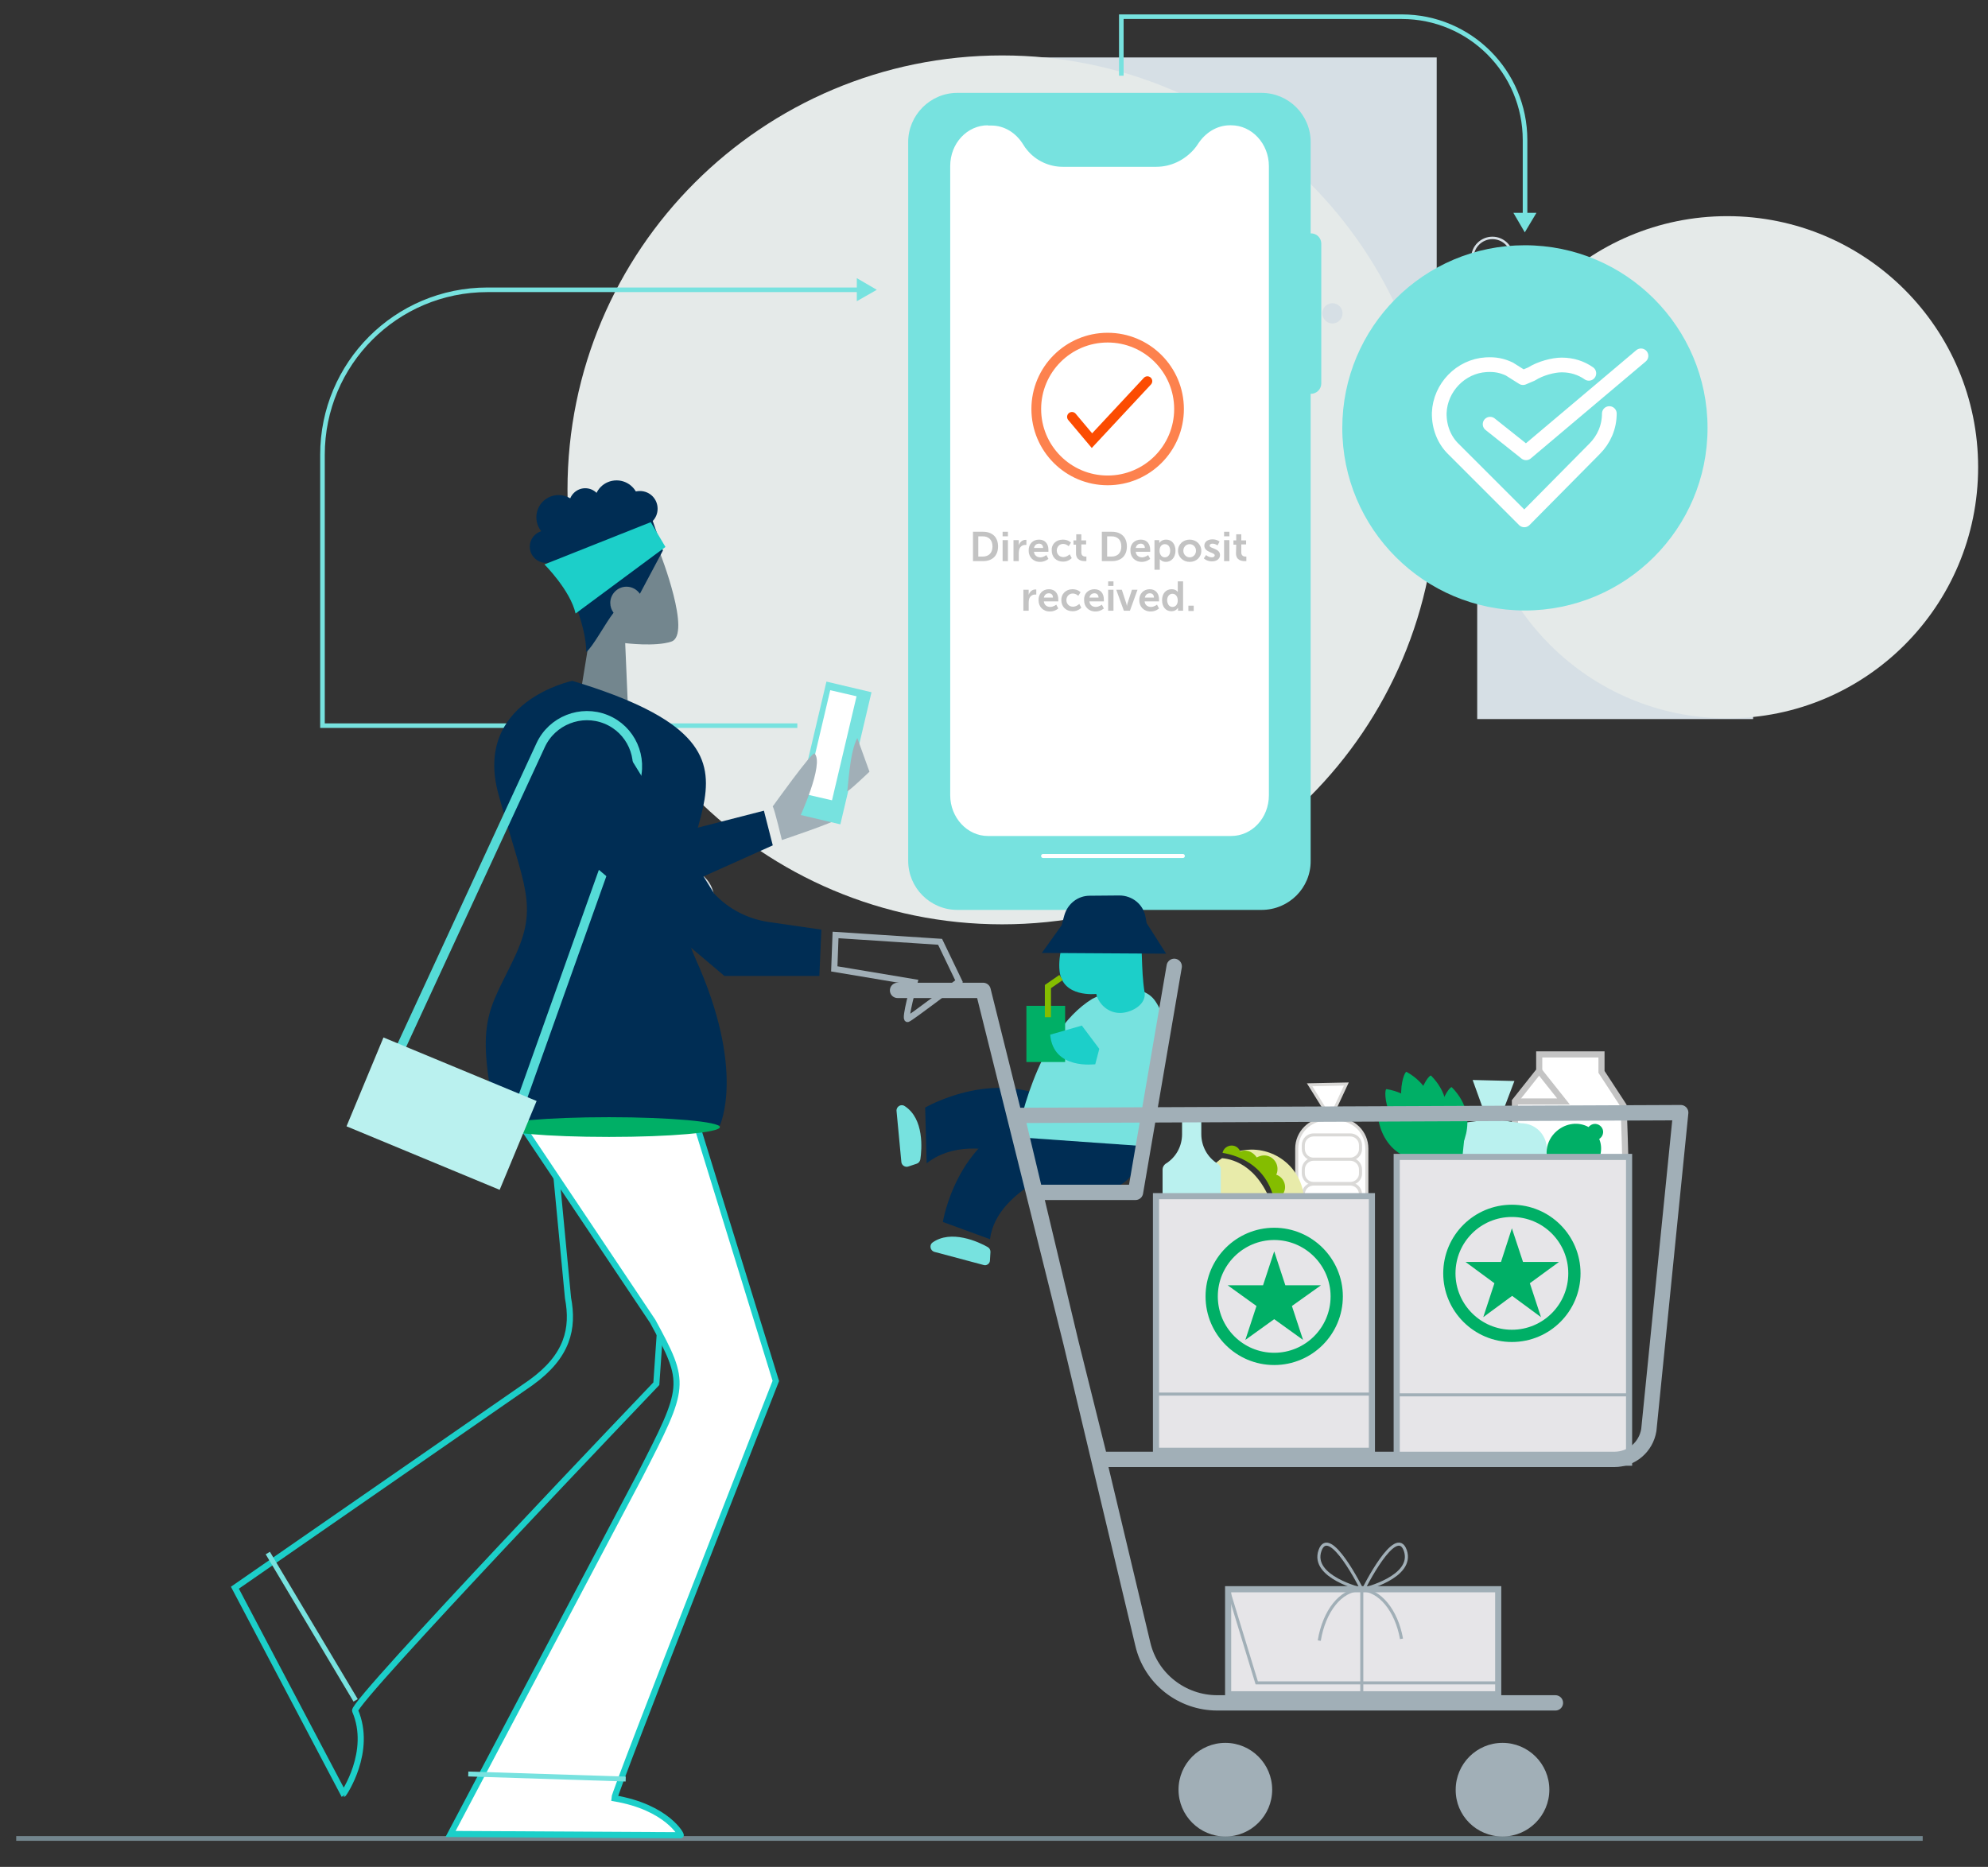 <?xml version="1.0" encoding="utf-8"?>
<!-- Generator: Adobe Illustrator 25.1.0, SVG Export Plug-In . SVG Version: 6.00 Build 0)  -->
<svg version="1.1" id="Layer_1" xmlns="http://www.w3.org/2000/svg" xmlns:xlink="http://www.w3.org/1999/xlink" x="0px" y="0px"
	 viewBox="0 0 785.4 737.6" style="enable-background:new 0 0 785.4 737.6;" xml:space="preserve">
<rect x="0" y="0" width="785.4" height="737.6" fill="#333333" stroke="none"/>
<style type="text/css">
	.st0{clip-path:url(#SVGID_2_);}
	.st1{fill:#D6DFE5;}
	.st2{fill:#E5EAE9;}
	.st3{fill:none;stroke:#73868E;stroke-width:1.94;stroke-miterlimit:10;}
	.st4{fill:none;stroke:#D6DFE5;stroke-width:2.767;stroke-miterlimit:10;}
	.st5{fill:none;stroke:#D6DFE5;stroke-width:0.97;stroke-miterlimit:10;}
	.st6{fill:none;stroke:#77E2DF;stroke-width:1.816;stroke-miterlimit:10;}
	.st7{fill:#77E2DF;}
	.st8{fill:#FFFFFF;}
	.st9{fill:none;stroke:#D6DFE5;stroke-width:13.451;stroke-miterlimit:10;}
	.st10{fill:none;stroke:#00AF66;stroke-width:13.451;stroke-miterlimit:10;}
	.st11{fill:#00AF66;}
	.st12{fill:none;stroke:#FFFFFF;stroke-width:1.747;stroke-miterlimit:10;}
	.st13{fill:none;stroke:#00AF66;stroke-width:4.854;stroke-miterlimit:10;}
	.st14{fill:#A1AFB7;}
	.st15{fill:none;stroke:#1CCFC9;stroke-width:2.421;stroke-miterlimit:10;}
	.st16{fill:none;stroke:#77E2DF;stroke-width:1.94;stroke-miterlimit:10;}
	.st17{fill:#FFFFFF;stroke:#1CCFC9;stroke-width:2.421;stroke-miterlimit:10;}
	.st18{fill:#002D54;}
	.st19{fill:#FFFFFF;stroke:#C4C4C4;stroke-width:2.421;stroke-miterlimit:10;}
	.st20{fill:none;stroke:#C4C4C4;stroke-width:2.421;stroke-miterlimit:10;}
	.st21{fill:#BAF1EF;}
	.st22{fill:none;stroke:#00AF66;stroke-width:1.211;stroke-miterlimit:10;}
	.st23{fill:#E6E5E8;stroke:#A1AFB7;stroke-width:2.421;stroke-miterlimit:10;}
	.st24{fill:none;stroke:#A1AFB7;stroke-width:1.211;stroke-miterlimit:10;}
	.st25{fill:#73868E;}
	.st26{fill:#1CCFC9;}
	.st27{fill:none;stroke:#A1AFB7;stroke-width:6.053;stroke-linecap:round;stroke-linejoin:round;stroke-miterlimit:10;}
	.st28{fill:#FFFFFF;stroke:#DAD9D7;stroke-width:1.211;stroke-miterlimit:10;}
	.st29{fill:#E8EBAA;}
	.st30{fill:#84BD00;}
	.st31{fill:none;stroke:#84BD00;stroke-width:2.421;stroke-miterlimit:10;}
	.st32{fill:none;stroke:#A1AFB7;stroke-width:2.421;stroke-miterlimit:10;}
	.st33{fill:none;stroke:#55DBD7;stroke-width:3.632;stroke-miterlimit:10;}
	.st34{fill:none;stroke:#00AF66;stroke-width:4.842;stroke-miterlimit:10;}
	.st35{fill:none;stroke:#FFFFFF;stroke-width:5.813;stroke-linecap:round;stroke-linejoin:round;stroke-miterlimit:10;}
	.st36{fill:none;stroke:#FD824E;stroke-width:3.843;stroke-miterlimit:10;}
	.st37{fill:none;stroke:#FC4C02;stroke-width:3.843;stroke-linecap:round;stroke-miterlimit:10;}
	.st38{fill:#C3C3C3;}
</style>
<g>
	<g>
		<g>
			<defs>
				<rect id="SVGID_1_" x="-200.4" y="5.7" width="1326.6" height="721.6"/>
			</defs>
			<clipPath id="SVGID_2_">
				<use xlink:href="#SVGID_1_"  style="overflow:visible;"/>
			</clipPath>
			<g class="st0">
				<path class="st1" d="M398.6,191.7h169v-169h-169L398.6,191.7L398.6,191.7z"/>
				<path class="st1" d="M583.6,284.1h109v-109h-109V284.1z"/>
				<path class="st2" d="M395.9,365.2c94.8,0,171.7-76.8,171.7-171.6S490.7,21.9,395.9,21.9S224.2,98.7,224.2,193.5
					S301.1,365.2,395.9,365.2z"/>
				<path class="st2" d="M682.4,283.8c54.8,0,99.1-44.4,99.1-99.2s-44.4-99.2-99.1-99.2c-54.8,0-99.1,44.4-99.1,99.2
					S627.7,283.8,682.4,283.8z"/>
				<path class="st3" d="M6.4,726.4h753.2"/>
				<path class="st4" d="M498.7,123.3c6.2,0,11.1-5,11.1-11.1c0-6.2-5-11.2-11.1-11.2s-11.1,5-11.1,11.2
					C487.5,118.4,492.5,123.3,498.7,123.3z"/>
				<path class="st1" d="M496,182.5l-5.2-9.1l-5.2,9.1H496z"/>
				<path class="st5" d="M552.3,192.7c4.3,0,7.9-3.5,7.9-7.9c0-4.3-3.5-7.8-7.9-7.8c-4.3,0-7.9,3.5-7.9,7.8
					C544.4,189.2,547.9,192.7,552.3,192.7z"/>
				<path class="st5" d="M589.6,109.8c4.3,0,7.9-3.5,7.9-7.9c0-4.3-3.5-7.9-7.9-7.9c-4.3,0-7.9,3.5-7.9,7.9
					C581.7,106.3,585.2,109.8,589.6,109.8z"/>
				<path class="st1" d="M370.5,172.9c2.2,0,4-1.8,4-4s-1.8-4-4-4s-4,1.8-4,4S368.2,172.9,370.5,172.9z"/>
				<path class="st1" d="M526.4,127.8c2.2,0,4-1.8,4-4s-1.8-4-4-4s-4,1.8-4,4S524.2,127.8,526.4,127.8z"/>
				<path class="st4" d="M591.5,225.4c6.2,0,11.1-5,11.1-11.2c0-6.1-5-11.1-11.1-11.1s-11.1,5-11.1,11.1
					C580.4,220.4,585.4,225.4,591.5,225.4z"/>
				<path class="st1" d="M472.7,119.3l8.6-5.8L472,109L472.7,119.3z"/>
				<path class="st6" d="M339.8,114.5H192.6c-36.1,0-65.2,29.2-65.2,65.2v107H315"/>
				<path class="st7" d="M338.5,109.9l7.9,4.6l-7.9,4.5V109.9z"/>
				<path class="st6" d="M443,29.9V6.6h110.8c26.9,0,48.7,21.8,48.7,48.7v30.2"/>
				<path class="st7" d="M597.9,84.1l4.5,7.7l4.6-7.7H597.9z"/>
				<path class="st7" d="M498.4,359.5H378.2c-10.7,0-19.4-8.7-19.4-19.4v-284c0-10.6,8.7-19.4,19.4-19.4h120.2
					c10.7,0,19.4,8.7,19.4,19.4v284C517.9,350.8,509.2,359.5,498.4,359.5z"/>
				<path class="st8" d="M390.3,49.5c-8.2,0-14.9,7.1-14.9,16.1v248.6c0,8.8,6.7,16.1,14.9,16.1h96.1c8.2,0,14.9-7.1,14.9-16.1V65.6
					c0-8.8-6.7-16.1-14.9-16.1h-0.5c-5,0-9.7,2.8-12.7,7.5c-0.4,0.6-0.8,1.2-1.5,2c-3.8,4.3-9.1,6.9-14.9,6.9h-37
					c-5.3,0-10.5-2.4-13.9-6.5c-0.6-0.7-1.2-1.5-1.6-2.2c-2.9-4.8-7.6-7.6-12.6-7.6h-1.4V49.5z"/>
				<path class="st7" d="M517.9,155.6c-2.3,0-4.1-1.8-4.1-4.1V96.3c0-2.3,1.8-4.1,4.1-4.1s4.1,1.8,4.1,4.1v55.2
					C522,153.7,520.2,155.6,517.9,155.6z"/>
				<path class="st8" d="M467.3,339h-55.2c-0.5,0-0.8-0.4-0.8-0.8c0-0.5,0.4-0.8,0.8-0.8h55.2c0.5,0,0.8,0.4,0.8,0.8
					C468.1,338.6,467.8,339,467.3,339z"/>
				<path class="st9" d="M440.3,220.7c15.5,0,28.1-12.6,28.1-28.1s-12.6-28.1-28.1-28.1s-28.1,12.6-28.1,28.1
					S424.8,220.7,440.3,220.7z"/>
				<path class="st10" d="M440.5,164.4c15.5,0,28.1,12.6,28.1,28.1s-12.6,28.1-28.1,28.1s-28.1-12.6-28.1-28.1"/>
				<path class="st11" d="M416.1,308h-15.4c-3.3,0-5.8-2.7-5.8-5.8v-0.7c0-3.3,2.7-5.8,5.8-5.8h15.4c3.3,0,5.8,2.7,5.8,5.8v0.7
					C422,305.3,419.4,308,416.1,308z"/>
				<path class="st11" d="M447,308h-15.4c-3.3,0-5.8-2.7-5.8-5.8v-0.7c0-3.3,2.7-5.8,5.8-5.8H447c3.3,0,5.8,2.7,5.8,5.8v0.7
					C452.8,305.3,450.1,308,447,308z"/>
				<path class="st11" d="M477.7,308h-15.4c-3.3,0-5.8-2.7-5.8-5.8v-0.7c0-3.3,2.7-5.8,5.8-5.8h15.4c3.3,0,5.8,2.7,5.8,5.8v0.7
					C483.5,305.3,481,308,477.7,308z"/>
				<path class="st12" d="M397.7,300.8l2.9,3.9l8.3-12.2"/>
				<path class="st12" d="M428.4,300.8l2.9,3.9l8.5-12.2"/>
				<path class="st12" d="M460.2,300.8l2.9,3.9l8.4-12.2"/>
				<path class="st11" d="M416.1,287.6h-15.4c-3.3,0-5.8-2.7-5.8-5.8v-0.7c0-3.3,2.7-5.8,5.8-5.8h15.4c3.3,0,5.8,2.7,5.8,5.8v0.7
					C422,284.9,419.4,287.6,416.1,287.6z"/>
				<path class="st11" d="M447,287.6h-15.4c-3.3,0-5.8-2.7-5.8-5.8v-0.7c0-3.3,2.7-5.8,5.8-5.8H447c3.3,0,5.8,2.7,5.8,5.8v0.7
					C452.8,284.9,450.1,287.6,447,287.6z"/>
				<path class="st11" d="M477.7,287.6h-15.4c-3.3,0-5.8-2.7-5.8-5.8v-0.7c0-3.3,2.7-5.8,5.8-5.8h15.4c3.3,0,5.8,2.7,5.8,5.8v0.7
					C483.5,284.9,481,287.6,477.7,287.6z"/>
				<path class="st12" d="M397.7,280.6l2.9,3.8l8.4-12.2"/>
				<path class="st12" d="M428.4,280.6l2.9,3.8l8.5-12.2"/>
				<path class="st12" d="M460.2,280.6l2.9,3.8l8.4-12.2"/>
				<path class="st11" d="M416.1,267.5h-15.4c-3.3,0-5.8-2.7-5.8-5.8V261c0-3.3,2.7-5.8,5.8-5.8h15.4c3.3,0,5.8,2.7,5.8,5.8v0.7
					C422,265,419.4,267.5,416.1,267.5z"/>
				<path class="st11" d="M447,267.5h-15.4c-3.3,0-5.8-2.7-5.8-5.8V261c0-3.3,2.7-5.8,5.8-5.8H447c3.3,0,5.8,2.7,5.8,5.8v0.7
					C452.8,265,450.1,267.5,447,267.5z"/>
				<path class="st11" d="M477.7,267.5h-15.4c-3.3,0-5.8-2.7-5.8-5.8V261c0-3.3,2.7-5.8,5.8-5.8h15.4c3.3,0,5.8,2.7,5.8,5.8v0.7
					C483.5,265,481,267.5,477.7,267.5z"/>
				<path class="st1" d="M416.1,248.2h-15.4c-3.3,0-5.8-2.7-5.8-5.8v-0.7c0-3.2,2.7-5.8,5.8-5.8h15.4c3.3,0,5.8,2.7,5.8,5.8v0.7
					C422,245.5,419.4,248.2,416.1,248.2z"/>
				<path class="st1" d="M447,248.2h-15.4c-3.3,0-5.8-2.7-5.8-5.8v-0.7c0-3.2,2.7-5.8,5.8-5.8H447c3.3,0,5.8,2.7,5.8,5.8v0.7
					C452.8,245.5,450.1,248.2,447,248.2z"/>
				<path class="st1" d="M477.7,248.2h-15.4c-3.3,0-5.8-2.7-5.8-5.8v-0.7c0-3.2,2.7-5.8,5.8-5.8h15.4c3.3,0,5.8,2.7,5.8,5.8v0.7
					C483.5,245.5,481,248.2,477.7,248.2z"/>
				<path class="st12" d="M397.7,260.5l2.9,3.8l8.4-12.2"/>
				<path class="st12" d="M428.4,260.5l2.9,3.8l8.5-12.2"/>
				<path class="st12" d="M460.2,260.5l2.9,3.8l8.4-12.2"/>
				<path class="st11" d="M441.6,101l4.4,13.4h14.2l-11.4,8.2l4.4,13.4l-11.5-8.2l-11.4,8.2l4.4-13.4l-11.4-8.2h14L441.6,101z"/>
				<path class="st13" d="M441.6,143.4c13.6,0,24.7-11.1,24.7-24.7S455.2,94,441.6,94s-24.7,11.1-24.7,24.7S428,143.4,441.6,143.4z"
					/>
				<path class="st14" d="M305.3,318.6c0.8,1.5,3.6,13.3,3.6,13.3s21.8-7.3,22.2-8.5c0.4-1.2,7.6-24.9,6.4-24.2
					c-1.2,0.7-6.2,5.3-9.3,5.3C325.1,304.5,305.3,318.6,305.3,318.6z"/>
				<path class="st15" d="M140.3,675.9c-1.3-3.3,119-129.2,119-129.2l7.6-109.8l1-13.8l-50.6,15.2l7.1,74.5
					c2.3,12.1-0.1,23-14.7,33.5l-116.9,81l42.9,81.4C135.8,708.7,147.2,692,140.3,675.9z"/>
				<path class="st16" d="M105.8,613.6l34.7,58.2"/>
				<path class="st17" d="M242.7,710.5c0-2.5,63.8-164.9,63.8-164.9l-36.7-118.8L214.2,414c-9.2,2-13.9,22.6-8.5,30.1l52.2,78
					c13.4,24.7,13.1,25.4-5.1,60.9L178,724.6l90.9,0.5C269.5,725.3,263.6,714,242.7,710.5z"/>
				<path class="st16" d="M185,700.9l62.2,2"/>
				<path class="st18" d="M435.3,429.5h-10.7c-5.8,0-11.1,3.1-13.9,8.1l-1,1.7c-1.7,2.9-2.2,6.5-0.8,9.7c2.8,7.1-1.6,18.5-0.5,19.6
					c0.8,0.8,16.7,1.4,25.2,1.8s15.9-5.8,16.8-14.3l1-8.8C452.5,438,445,429.5,435.3,429.5z"/>
				<path class="st18" d="M365.5,437.6c0,0,29.5-17.2,54.2-0.5l-0.5,27.4c0,0-33.3-20.4-53.1-4.9L365.5,437.6z"/>
				<path class="st18" d="M372.5,482.8c0,0,5.2-33,33.8-41.5l20.8,17.8c0,0-33.2,9.1-36,30.5L372.5,482.8z"/>
				<path class="st7" d="M456.6,395.8c6.1,9.2,4.5,20.9-3.8,57.1l-51-3.6c0,0,6.9-40.7,29.8-54.7C434,393.3,450.5,386.3,456.6,395.8
					z"/>
				<path class="st19" d="M641.4,475.3c1.8,2.3,0-38.5,0-38.5l-8.7-13.3v-6.9h-24.6v6.4l-9.6,12.1v40.5
					C598.5,475.7,641,474.9,641.4,475.3z"/>
				<path class="st20" d="M598.5,435.2h19.2L608,423"/>
				<path class="st21" d="M581.8,426.7l8.1,22.5l8.4-22.1L581.8,426.7z"/>
				<path class="st21" d="M568.5,483.9l0.2-30.4c0-5.7,4.7-10.2,10.4-10l10.7-1.4l11.3,1.7c5.6,0.1,10,4.6,10,10.2v30.7
					C611.2,484.6,569,483.9,568.5,483.9z"/>
				<path class="st11" d="M631.8,450c0.1-0.1,0.2-0.1,0.4-0.3c1.3-1.1,1.6-3.1,0.4-4.5c-1.1-1.3-3.1-1.6-4.5-0.4
					c-0.1,0.1-0.4,0.3-0.5,0.5c-3.8-2.1-8.7-1.7-12.5,1.5c-4.7,4-5.4,10.6-1.8,15c3.6,4.4,10.4,4.6,15.1,0.7
					C632.3,459.1,633.5,454,631.8,450z"/>
				<path class="st11" d="M548.9,449c0,0,12,8.9,15.4,22.6s2.2,34.9,2.2,34.9l28.6-8c0,0-17.6-23.5-17.8-31.5s2.4-26.8,2.4-26.8
					S548.3,448.7,548.9,449z"/>
				<path class="st11" d="M544.8,437.8c-1.5-0.2-0.6,19.6,17.2,20.7C562,458.5,562.7,440.9,544.8,437.8z"/>
				<path class="st11" d="M547.8,430.3c-1.5-0.2-0.6,19.6,17.2,20.7C565,451.1,565.7,433.4,547.8,430.3z"/>
				<path class="st11" d="M565.4,425c-1-1.1-12.1,15.5,1.7,26.9C567.2,451.9,578.1,438,565.4,425z"/>
				<path class="st11" d="M573.6,429.6c-1-1.1-12.1,15.5,1.7,26.9C575.3,456.5,586.3,442.6,573.6,429.6z"/>
				<path class="st11" d="M555.7,423.5c-1.2-0.7-7.4,18.2,9,25.4C564.8,448.9,571.5,432.4,555.7,423.5z"/>
				<path class="st22" d="M547.1,441l14.9,17.5"/>
				<path class="st22" d="M573.7,434.9c0.4,1.4-1.8,23.7-1.8,23.7l-5.9-27.7"/>
				<path class="st22" d="M549.6,433.1l14,14.4l-7-19.6"/>
				<path class="st23" d="M643.6,577.9h-91.8v-26v-94.8h91.8V577.9z"/>
				<path class="st24" d="M643,551.1h-90.9"/>
				<path class="st4" d="M269.7,366.7c6.2,0,11.1-5,11.1-11.2c0-6.1-5-11.1-11.1-11.1s-11.1,5-11.1,11.1
					C258.6,361.7,263.6,366.7,269.7,366.7z"/>
				<path class="st7" d="M344.3,273.5l-17.8-4.2l-12.3,52.2l17.8,4.2L344.3,273.5z"/>
				<path class="st25" d="M260.8,218.6c0,0,12.6,32.2,4.4,34.9c-6.3,2.1-18.2,0.6-18.2,0.6l1.1,25.7l-20.3,3.6l7.6-46.5
					C235.3,237,240.2,201.5,260.8,218.6z"/>
				<path class="st18" d="M226.1,269c0,0-39.2,8.1-29.2,44.7s16.2,43.8,6.2,64.9s-16,24.8-6.2,67.1l87.5-1.1c0,0,10.4-21.6-9.7-66
					C252.1,328.2,323.2,298.3,226.1,269z"/>
				<path class="st18" d="M262.1,330.5l39.7-10.2l3.5,13.7l-39.7,17.8L262.1,330.5z"/>
				<path class="st18" d="M261.9,217.5l-4.1-11.9c0,0-13.1-15.1-30.3-1c-9.1,7.5-11.4,14.8-9.7,17.7c1-2.9,13.8,20.8,13.8,35.3
					c2.5-1.8,7.7-11.6,10.8-15.5c-0.8-1.1-1.3-2.4-1.3-3.9c0-3.5,2.9-6.4,6.4-6.4c2.2,0,4.1,1.1,5.3,2.8"/>
				<path class="st11" d="M240.6,449.2c24.2,0,43.8-1.7,43.8-3.9c0-2.1-19.6-3.9-43.8-3.9s-43.8,1.7-43.8,3.9
					C196.7,447.5,216.3,449.2,240.6,449.2z"/>
				<path class="st8" d="M338.4,275.1l-10.4-2.4l-9.7,41.1l10.4,2.4L338.4,275.1z"/>
				<path class="st18" d="M231.2,205.7c3.5,0,6.4-2.9,6.4-6.4c0-3.6-2.9-6.4-6.4-6.4s-6.4,2.9-6.4,6.4S227.7,205.7,231.2,205.7z"/>
				<path class="st18" d="M215.7,222.4c3.5,0,6.4-2.9,6.4-6.4s-2.9-6.4-6.4-6.4s-6.4,2.9-6.4,6.4S212.2,222.4,215.7,222.4z"/>
				<path class="st18" d="M220.7,213.2c4.9,0,8.8-4,8.8-8.8c0-4.9-4-8.8-8.8-8.8c-4.9,0-8.8,3.9-8.8,8.8
					C211.9,209.2,215.8,213.2,220.7,213.2z"/>
				<path class="st18" d="M243.6,207.4c4.9,0,8.8-4,8.8-8.8c0-4.9-4-8.8-8.8-8.8c-4.9,0-8.8,3.9-8.8,8.8
					C234.7,203.4,238.7,207.4,243.6,207.4z"/>
				<path class="st18" d="M252.8,208c3.9,0,7-3.1,7-7s-3.1-7-7-7s-7,3.1-7,7C245.8,204.8,248.9,208,252.8,208z"/>
				<path class="st26" d="M257.1,206.3l-42,16.7c0,0,10.2,10.2,12.3,19.4l35.5-26.3L257.1,206.3z"/>
				<path class="st14" d="M484.1,725.6c10.2,0,18.5-8.3,18.5-18.5s-8.3-18.5-18.5-18.5s-18.5,8.3-18.5,18.5S473.9,725.6,484.1,725.6
					z"/>
				<path class="st14" d="M593.6,725.6c10.2,0,18.5-8.3,18.5-18.5s-8.3-18.5-18.5-18.5s-18.5,8.3-18.5,18.5
					C575,717.3,583.3,725.6,593.6,725.6z"/>
				<path class="st27" d="M463.9,381.8l-15.3,89.3H410"/>
				<path class="st28" d="M517.4,428.6l8.2,13.2l6.3-13.5L517.4,428.6z"/>
				<path class="st28" d="M528.4,506.7h-4.5c-6.4,0-11.6-5.2-11.6-11.6v-41.3c0-6.4,5.2-11.6,11.6-11.6h4.5
					c6.4,0,11.6,5.2,11.6,11.6v41.3C540.2,501.5,535,506.7,528.4,506.7z"/>
				<path class="st28" d="M533.4,458H519c-2.3,0-4.1-1.8-4.1-4.1v-1.4c0-2.3,1.8-4.1,4.1-4.1h14.4c2.3,0,4.1,1.8,4.1,4.1v1.4
					C537.6,456,535.7,458,533.4,458z"/>
				<path class="st28" d="M533.4,467.6H519c-2.3,0-4.1-1.8-4.1-4.1v-1.4c0-2.3,1.8-4.1,4.1-4.1h14.4c2.3,0,4.1,1.8,4.1,4.1v1.4
					C537.6,465.8,535.7,467.6,533.4,467.6z"/>
				<path class="st28" d="M533.4,477.5H519c-2.3,0-4.1-1.8-4.1-4.1v-1.5c0-2.3,1.8-4.1,4.1-4.1h14.4c2.3,0,4.1,1.8,4.1,4.1v1.5
					C537.6,475.6,535.7,477.5,533.4,477.5z"/>
				<path class="st28" d="M533.4,487.5H519c-2.3,0-4.1-1.8-4.1-4.1v-1.5c0-2.3,1.8-4.1,4.1-4.1h14.4c2.3,0,4.1,1.8,4.1,4.1v1.5
					C537.6,485.7,535.7,487.5,533.4,487.5z"/>
				<path class="st29" d="M494.4,454.2c-2.5,0-4.8,0.5-7.1,1.2l11.4,4.3l5.1,7.8l0.2,13.1c-5.4-19.7-16.5-22.6-21.2-23
					c-5.7,3.8-9.4,10.2-9.4,17.5c0,11.6,9.3,20.9,20.9,20.9s20.9-9.4,20.9-20.9C515.4,463.5,506,454.2,494.4,454.2z"/>
				<path class="st30" d="M505,473.6c1.6-1,2.7-2.7,2.7-4.6c0-2.3-1.5-4.2-3.5-4.9c0.4-0.7,0.5-1.5,0.5-2.3c0-2.9-2.4-5.3-5.3-5.3
					c-1.1,0-2.1,0.4-2.9,0.8c-1-1.5-2.7-2.7-4.6-2.7c-0.7,0-1.3,0.1-1.9,0.4c-0.5-1.4-1.8-2.4-3.4-2.4c-1.7,0-3.3,1.2-3.6,2.9
					c6.1,1,20.6,5.3,21.3,25.4c1.8-0.3,3.1-1.8,3.1-3.6C507.2,475.4,506.3,474,505,473.6z"/>
				<path class="st21" d="M482.3,490.3V462c0-1-0.5-1.7-1.2-2.2c-4.1-2.5-6.5-7-6.5-11.7v-6.8h-3.8H467v6.8c0,4.8-2.4,9.2-6.5,11.7
					c-0.7,0.5-1.2,1.4-1.2,2.2v28.3H482.3z"/>
				<path class="st23" d="M542,573.2h-85.3v-21.7v-78.9H542V573.2z"/>
				<path class="st24" d="M542,550.8h-85.1"/>
				<path class="st23" d="M591.9,627.9H485.2v41.5h106.7V627.9z"/>
				<path class="st24" d="M485.2,627.9l11.3,37h95.4"/>
				<path class="st24" d="M538,669.8v-42.2"/>
				<path class="st24" d="M538,627.9c0,0-12.8-25.8-16.5-15.3C517.8,623.1,538,627.9,538,627.9z"/>
				<path class="st24" d="M538.7,627.9c0,0,12.8-25.8,16.5-15.3C558.8,623.1,538.7,627.9,538.7,627.9z"/>
				<path class="st24" d="M521.2,648.2c1.9-11.6,8.5-20.1,16.3-20.1c7.6,0,14.2,8.2,16.2,19.4"/>
				<path class="st27" d="M614.5,672.8H480.9c-13.9,0-26.2-9.5-29.4-23.2l-49.8-208.9l262.3-1.1L651.4,565
					c-1.1,6.7-6.8,11.6-13.6,11.6H434.6l-46.2-185.3h-33.8"/>
				<path class="st26" d="M431.8,356.6c-4,1.2-7.4,4.1-9.1,8c-2.2,5.1-4.8,12.6-4.1,19c1.1,10.7,14.5,9.1,14.5,9.1l0.2,0.8
					c1.5,4.2,5.4,7,9.9,6.7c4.5-0.4,9.7-3.6,9-8.1C449.1,373.7,456,349.5,431.8,356.6z"/>
				<path class="st11" d="M420.8,397.4h-15.3v22.2h15.3V397.4z"/>
				<path class="st31" d="M419.2,386.2l-5.2,3.6v12.1"/>
				<path class="st26" d="M414.9,408.8l12.5-3.6l6.9,9.2l-1.6,6.1C432.6,420.4,416.1,422.9,414.9,408.8z"/>
				<path class="st7" d="M369.1,494.6l19.5,5.2c1.2,0.4,2.5-0.6,2.5-1.8l0.2-3.4c0-0.8-0.4-1.5-1.1-1.9c-3.5-2-14.5-7.1-21.9-1.7
					C367.1,492,367.5,494.1,369.1,494.6z"/>
				<path class="st7" d="M354.2,439l1.9,20.1c0.1,1.3,1.5,2.2,2.7,1.8l3.3-1.1c0.7-0.2,1.3-0.8,1.5-1.7c0.6-4,1.6-16.1-6.2-21.1
					C355.9,436,354,437.3,354.2,439z"/>
				<path class="st32" d="M378.9,387.7l-7.5-15.6l-41.3-2.7l-0.5,13.4l31.7,5.3c0,0-4.2,15-2.7,14.5
					C360,402.1,378.9,387.7,378.9,387.7z"/>
				<path class="st33" d="M155.1,420.9l58.5-126.5c4.5-9.7,15.9-14.2,25.8-10.2s14.9,15.1,11.3,25.3l-45.3,127.1"/>
				<path class="st18" d="M244.2,291.6l37.9,61.4c5.7,6.2,13.4,10.1,21.7,11.3l20.7,3l-0.8,18.3h-37.5L217,327.1
					C216.8,327.1,204.2,276,244.2,291.6z"/>
				<path class="st21" d="M212,435l-60.5-25.1L136.9,445l60.5,25.1L212,435z"/>
				<path class="st14" d="M305.3,318.6c0,0,15.6-21.8,16.5-20.9c4,4-6.1,25.8-6.1,25.8L305.3,318.6z"/>
				<path class="st14" d="M338.7,291.6l4.8,13.3c0,0-9.2,8.8-8.8,7.6C335.1,311.3,335.6,297.2,338.7,291.6z"/>
				<path class="st11" d="M503.4,494.4l4.4,13.4h14.1l-11.5,8.2l4.4,13.4l-11.4-8.2l-11.4,8.2l4.4-13.4l-11.4-8.2h14L503.4,494.4z"
					/>
				<path class="st34" d="M503.4,536.9c13.6,0,24.7-11,24.7-24.7c0-13.6-11.1-24.7-24.7-24.7c-13.6,0-24.7,11.1-24.7,24.7
					C478.7,525.8,489.7,536.9,503.4,536.9z"/>
				<path class="st11" d="M597.3,485.3l4.4,13.3h14.2l-11.5,8.4l4.4,13.4l-11.4-8.4l-11.4,8.4l4.4-13.4l-11.4-8.4h14L597.3,485.3z"
					/>
				<path class="st34" d="M597.3,527.8c13.6,0,24.7-11,24.7-24.7s-11.1-24.7-24.7-24.7c-13.6,0-24.7,11-24.7,24.7
					C572.6,516.7,583.7,527.8,597.3,527.8z"/>
				<path class="st18" d="M411.6,376.5l49.1,0.3l-7.7-12.1l-0.4-2.2c-0.8-5.1-5.2-8.7-10.4-8.7l-11.7,0.1c-4.7,0-8.7,3.2-10,7.7
					l-1.1,4L411.6,376.5z"/>
				<path class="st7" d="M602.4,241.2c39.8,0,72.2-32.3,72.2-72.1s-32.3-72.2-72.2-72.2s-72.1,32.3-72.1,72.2
					C530.3,208.9,562.6,241.2,602.4,241.2z"/>
				<path class="st35" d="M635.8,163.4c0,5.4-2.2,10.3-5.8,13.9l-27.8,28.1l-27.8-27.8c-3.8-3.6-5.9-8.8-5.8-14.5
					c0.4-10,8.5-18.4,18.5-19c3.6-0.2,6.2,0.3,9.2,1.7l5.4,3.4c0,0,2.5-1.1,3.3-1.4c3.6-2.3,8.7-3.6,12-3.6c4.1,0,7.7,1.2,10.7,3.3"
					/>
				<path class="st35" d="M588.7,167.6l14.2,11.3l45.4-38.3"/>
			</g>
		</g>
	</g>
</g>
<rect x="384" y="74.5" class="st8" width="107.1" height="242.4"/>
<circle class="st36" cx="437.6" cy="161.6" r="28.2"/>
<polyline class="st37" points="423.5,164.7 431.4,174.1 453.3,150.6 "/>
<g>
	<path class="st38" d="M384.4,210.1h4c3.6,0,5.9,2.1,5.9,5.8s-2.3,5.8-5.9,5.8h-4V210.1z M388.2,219.9c2.4,0,3.9-1.4,3.9-4
		s-1.5-4-3.9-4h-1.7v8H388.2z"/>
	<path class="st38" d="M396.1,210.1h2.1v1.8h-2.1V210.1z M396.1,213.4h2.1v8.3h-2.1V213.4z"/>
	<path class="st38" d="M400.5,213.4h2v1.4c0,0.3,0,0.6,0,0.6l0,0c0.4-1.2,1.4-2.1,2.6-2.1c0.2,0,0.4,0,0.4,0v2c0,0-0.2,0-0.5,0
		c-0.9,0-1.9,0.5-2.3,1.7c-0.1,0.4-0.2,0.9-0.2,1.4v3.3h-2.1v-8.3L400.5,213.4L400.5,213.4z"/>
	<path class="st38" d="M410.5,213.2c2.4,0,3.7,1.7,3.7,4c0,0.2,0,0.8,0,0.8h-5.7c0.1,1.5,1.3,2.2,2.5,2.2c1.3,0,2.4-0.9,2.4-0.9
		l0.8,1.5c0,0-1.3,1.2-3.3,1.2c-2.8,0-4.5-2-4.5-4.4C406.3,215,408,213.2,410.5,213.2z M412.1,216.5c0-1.1-0.7-1.7-1.6-1.7
		c-1.1,0-1.8,0.7-2,1.7H412.1z"/>
	<path class="st38" d="M419.9,213.2c2.2,0,3.2,1.2,3.2,1.2l-0.9,1.4c0,0-0.9-0.9-2.2-0.9c-1.5,0-2.5,1.2-2.5,2.6
		c0,1.4,1,2.6,2.6,2.6c1.4,0,2.5-1.1,2.5-1.1l0.8,1.5c0,0-1.2,1.4-3.4,1.4c-2.8,0-4.5-1.9-4.5-4.4
		C415.3,215.2,417.1,213.2,419.9,213.2z"/>
	<path class="st38" d="M425.2,215.2h-1.1v-1.7h1.1v-2.4h2v2.4h1.9v1.6h-1.9v3.2c0,1.4,1.1,1.6,1.6,1.6c0.2,0,0.4,0,0.4,0v1.8
		c0,0-0.2,0-0.6,0c-1.2,0-3.5-0.3-3.5-3.1v-3.4L425.2,215.2L425.2,215.2z"/>
	<path class="st38" d="M435.3,210.1h4c3.6,0,5.9,2.1,5.9,5.8s-2.3,5.8-5.9,5.8h-4V210.1z M439.1,219.9c2.4,0,3.9-1.4,3.9-4
		s-1.5-4-3.9-4h-1.7v8H439.1z"/>
	<path class="st38" d="M450.7,213.2c2.4,0,3.7,1.7,3.7,4c0,0.2,0,0.8,0,0.8h-5.7c0.1,1.5,1.3,2.2,2.5,2.2c1.3,0,2.4-0.9,2.4-0.9
		l0.8,1.5c0,0-1.3,1.2-3.3,1.2c-2.8,0-4.5-2-4.5-4.4C446.4,215,448.2,213.2,450.7,213.2z M452.3,216.5c0-1.1-0.7-1.7-1.6-1.7
		c-1.1,0-1.8,0.7-2,1.7H452.3z"/>
	<path class="st38" d="M456.1,213.4h1.9v0.6c0,0.3,0,0.6,0,0.6l0,0c0,0,0.7-1.4,2.7-1.4c2.3,0,3.7,1.8,3.7,4.4
		c0,2.6-1.6,4.4-3.8,4.4c-1.6,0-2.4-1.1-2.4-1.1l0,0c0,0,0,0.3,0,0.7v3.5h-2.1L456.1,213.4L456.1,213.4z M460.2,220.2
		c1.1,0,2.1-0.9,2.1-2.6c0-1.6-0.8-2.6-2.1-2.6c-1.1,0-2.1,0.8-2.1,2.6C458.1,218.9,458.8,220.2,460.2,220.2z"/>
	<path class="st38" d="M470,213.2c2.5,0,4.6,1.8,4.6,4.4c0,2.6-2,4.4-4.6,4.4c-2.5,0-4.6-1.8-4.6-4.4S467.5,213.2,470,213.2z
		 M470,220.2c1.3,0,2.5-1,2.5-2.6c0-1.5-1.1-2.6-2.5-2.6s-2.5,1.1-2.5,2.6C467.5,219.1,468.7,220.2,470,220.2z"/>
	<path class="st38" d="M476.5,219.3c0,0,0.9,0.9,2.3,0.9c0.6,0,1.1-0.3,1.1-0.8c0-1.2-4.1-1.1-4.1-3.8c0-1.6,1.4-2.5,3.2-2.5
		c1.9,0,2.8,0.9,2.8,0.9l-0.8,1.5c0,0-0.8-0.7-2-0.7c-0.5,0-1.1,0.2-1.1,0.8c0,1.2,4.1,1,4.1,3.7c0,1.4-1.2,2.5-3.2,2.5
		c-2.1,0-3.2-1.2-3.2-1.2L476.5,219.3z"/>
	<path class="st38" d="M483.6,210.1h2.1v1.8h-2.1V210.1z M483.6,213.4h2.1v8.3h-2.1V213.4z"/>
	<path class="st38" d="M488.4,215.2h-1.1v-1.7h1.1v-2.4h2v2.4h1.9v1.6h-1.9v3.2c0,1.4,1.1,1.6,1.6,1.6c0.2,0,0.4,0,0.4,0v1.8
		c0,0-0.2,0-0.6,0c-1.2,0-3.5-0.3-3.5-3.1L488.4,215.2L488.4,215.2z"/>
	<path class="st38" d="M404.4,233h2v1.4c0,0.3,0,0.6,0,0.6l0,0c0.4-1.2,1.4-2.1,2.6-2.1c0.2,0,0.4,0,0.4,0v2c0,0-0.2,0-0.5,0
		c-0.9,0-1.9,0.5-2.3,1.7c-0.1,0.4-0.2,0.9-0.2,1.4v3.3h-2.1V233H404.4z"/>
	<path class="st38" d="M414.4,232.8c2.4,0,3.7,1.7,3.7,4c0,0.2,0,0.8,0,0.8h-5.7c0.1,1.5,1.3,2.2,2.5,2.2c1.3,0,2.4-0.9,2.4-0.9
		l0.8,1.5c0,0-1.3,1.2-3.3,1.2c-2.8,0-4.5-2-4.5-4.4C410.2,234.6,411.9,232.8,414.4,232.8z M416,236.1c0-1.1-0.7-1.7-1.6-1.7
		c-1.1,0-1.8,0.7-2,1.7H416z"/>
	<path class="st38" d="M423.7,232.8c2.2,0,3.2,1.2,3.2,1.2l-0.9,1.4c0,0-0.9-0.9-2.2-0.9c-1.5,0-2.5,1.2-2.5,2.6s1,2.6,2.6,2.6
		c1.4,0,2.5-1.1,2.5-1.1l0.8,1.5c0,0-1.2,1.4-3.4,1.4c-2.8,0-4.5-1.9-4.5-4.4C419.2,234.8,421,232.8,423.7,232.8z"/>
	<path class="st38" d="M432.4,232.8c2.4,0,3.7,1.7,3.7,4c0,0.2,0,0.8,0,0.8h-5.7c0.1,1.5,1.3,2.2,2.5,2.2c1.3,0,2.4-0.9,2.4-0.9
		l0.8,1.5c0,0-1.3,1.2-3.3,1.2c-2.8,0-4.5-2-4.5-4.4C428.1,234.6,429.9,232.8,432.4,232.8z M434,236.1c0-1.1-0.7-1.7-1.6-1.7
		c-1.1,0-1.8,0.7-2,1.7H434z"/>
	<path class="st38" d="M437.8,229.7h2.1v1.8h-2.1V229.7z M437.8,233h2.1v8.3h-2.1V233z"/>
	<path class="st38" d="M441,233h2.2l1.7,5.2c0.2,0.5,0.3,1.3,0.3,1.3l0,0c0,0,0.1-0.8,0.3-1.3l1.7-5.2h2.2l-3,8.3H444L441,233z"/>
	<path class="st38" d="M454.2,232.8c2.4,0,3.7,1.7,3.7,4c0,0.2,0,0.8,0,0.8h-5.7c0.1,1.5,1.3,2.2,2.5,2.2c1.3,0,2.4-0.9,2.4-0.9
		l0.8,1.5c0,0-1.3,1.2-3.3,1.2c-2.8,0-4.5-2-4.5-4.4C450,234.6,451.8,232.8,454.2,232.8z M455.9,236.1c0-1.1-0.7-1.7-1.6-1.7
		c-1.1,0-1.8,0.7-2,1.7H455.9z"/>
	<path class="st38" d="M462.9,232.8c1.8,0,2.4,1.1,2.4,1.1l0,0c0,0,0-0.2,0-0.5v-3.7h2.1v11.6h-2v-0.7c0-0.3,0-0.5,0-0.5l0,0
		c0,0-0.7,1.4-2.6,1.4c-2.3,0-3.7-1.8-3.7-4.4C459.1,234.5,460.6,232.8,462.9,232.8z M463.2,239.8c1.1,0,2.1-0.8,2.1-2.6
		c0-1.3-0.7-2.6-2.1-2.6c-1.1,0-2.1,0.9-2.1,2.6C461.2,238.8,462,239.8,463.2,239.8z"/>
	<path class="st38" d="M469.5,239.3h2.1v2.1h-2.1V239.3z"/>
</g>
</svg>
